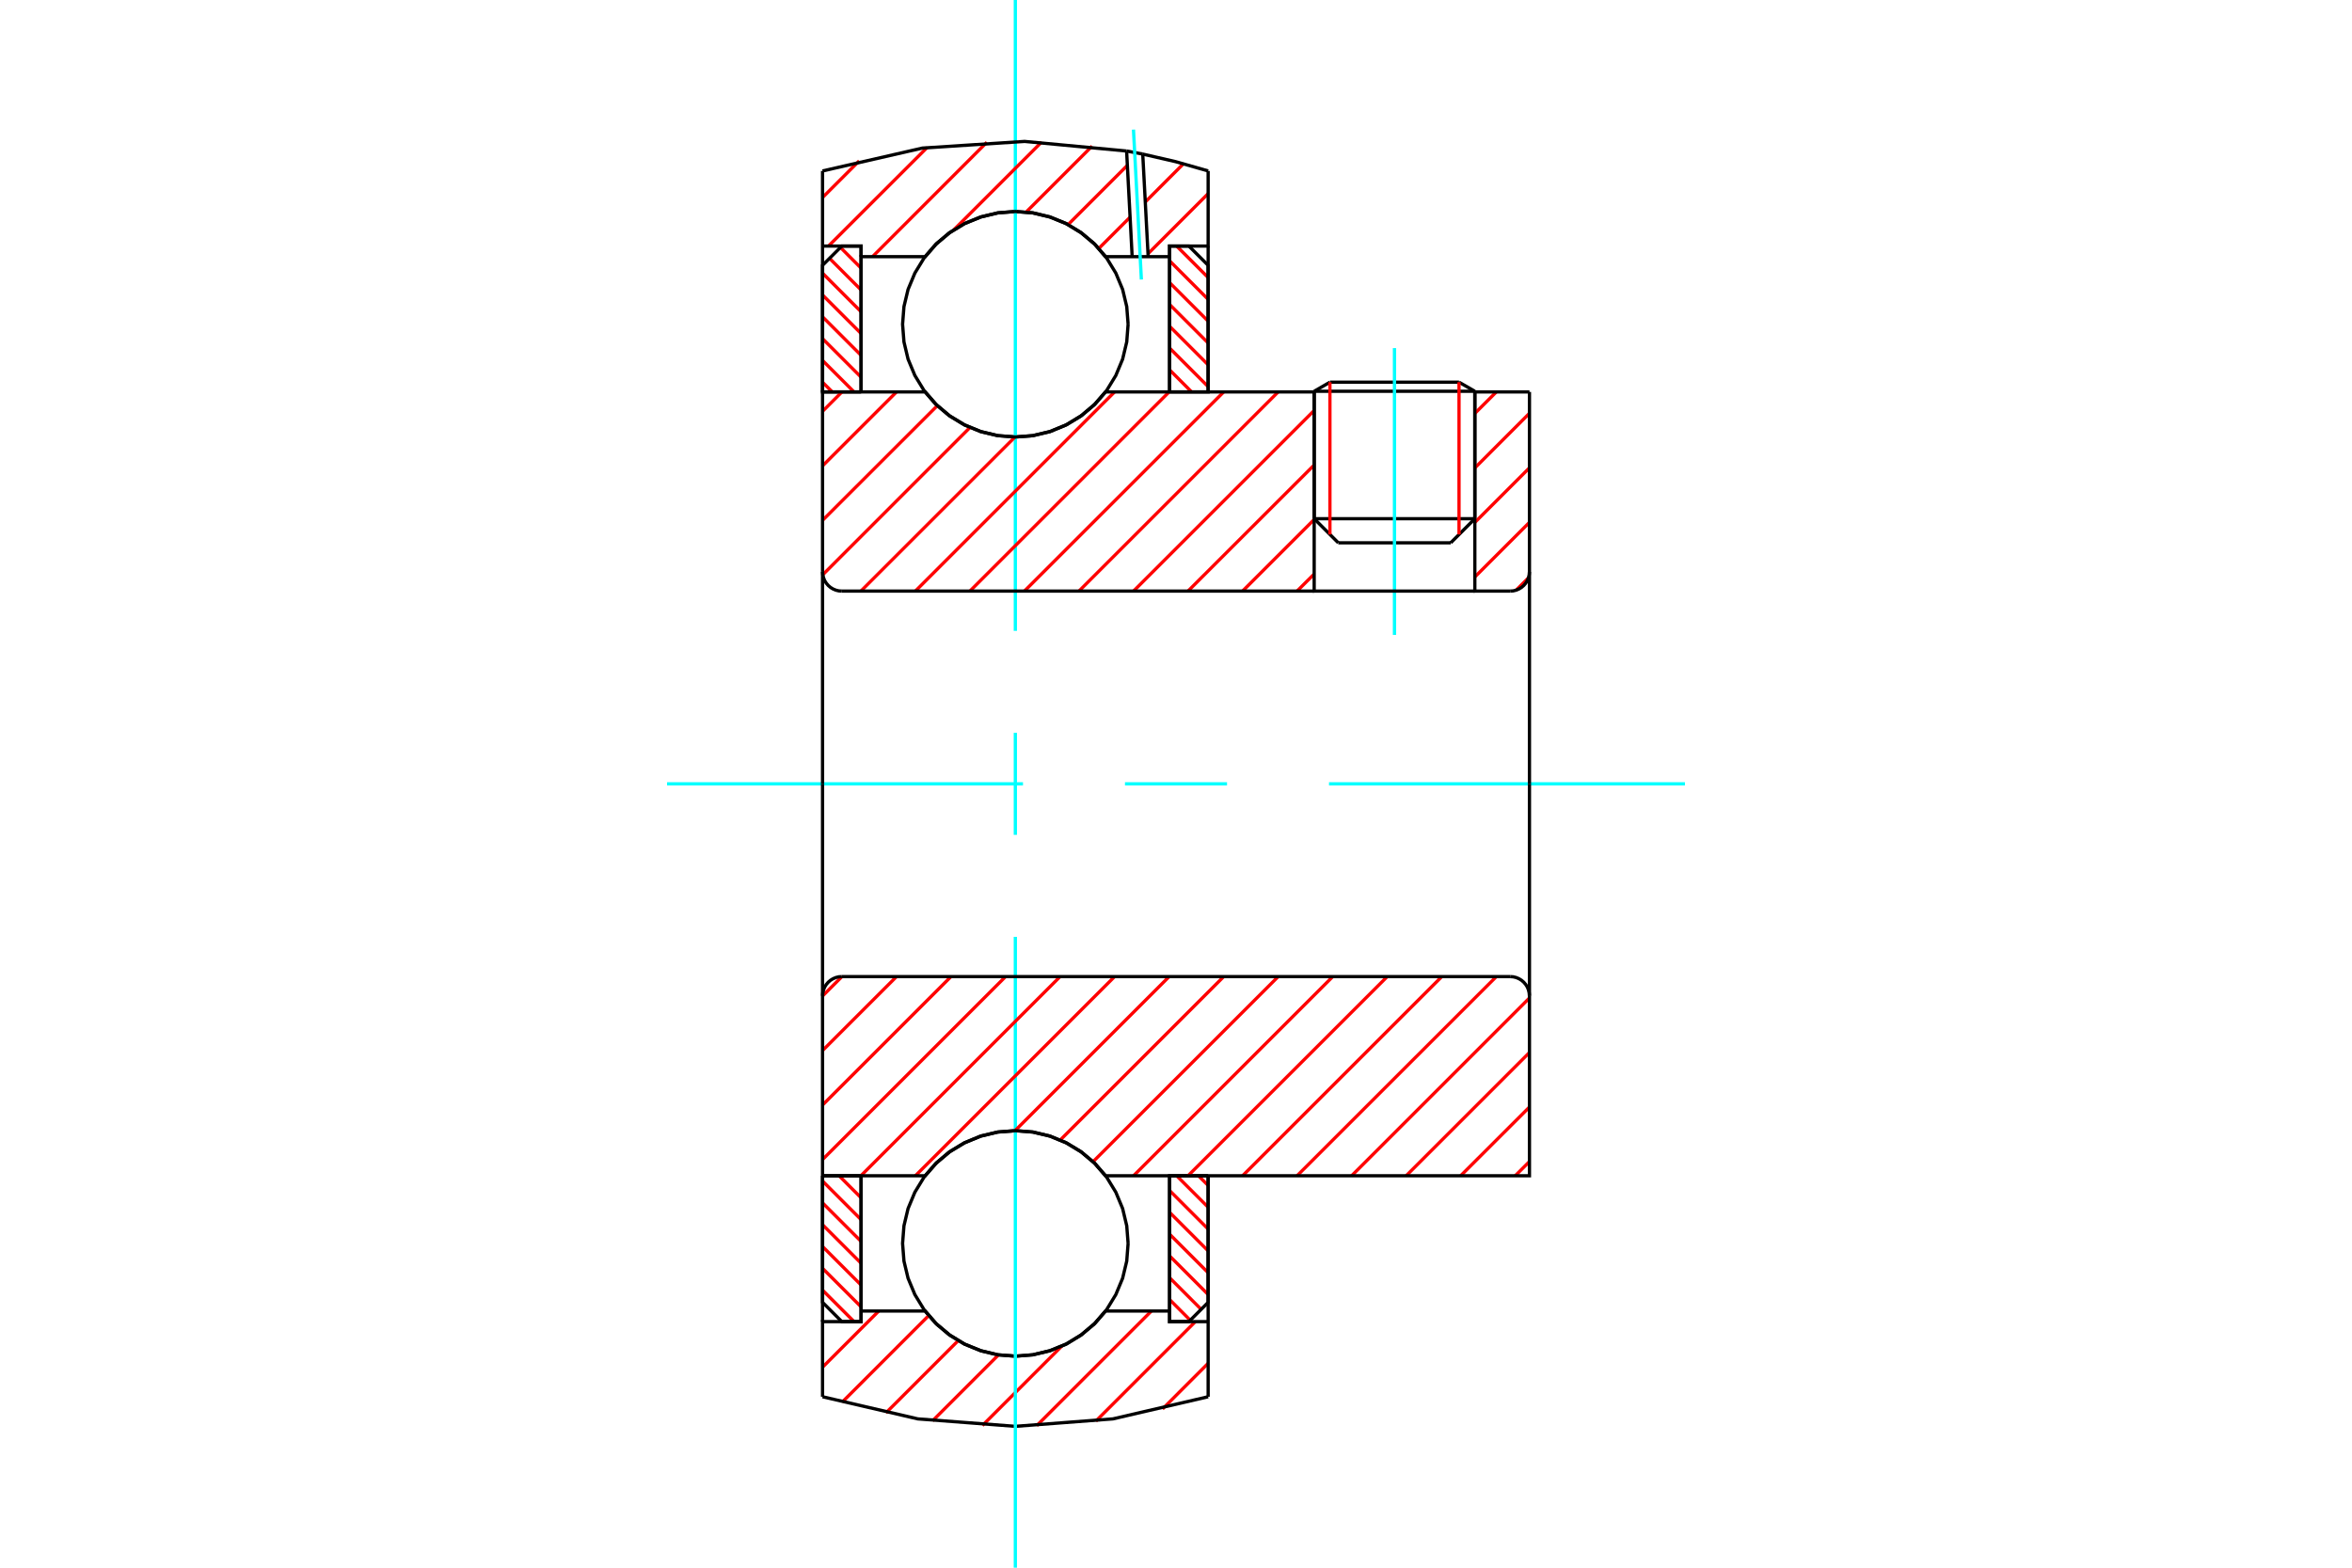 <?xml version="1.0" standalone="no"?>
<!DOCTYPE svg PUBLIC "-//W3C//DTD SVG 1.1//EN"
	"http://www.w3.org/Graphics/SVG/1.1/DTD/svg11.dtd">
<svg xmlns="http://www.w3.org/2000/svg" height="100%" width="100%" viewBox="0 0 36000 24000">
	<rect x="-1800" y="-1200" width="39600" height="26400" style="fill:#FFF"/>
	<g style="fill:none; fill-rule:evenodd" transform="matrix(1 0 0 1 0 0)">
		<g style="fill:none; stroke:#000; stroke-width:50; shape-rendering:geometricPrecision">
			<line x1="22574" y1="5990" x2="20115" y2="5990"/>
			<line x1="20356" y1="5851" x2="22332" y2="5851"/>
			<line x1="20115" y1="7941" x2="22574" y2="7941"/>
			<line x1="22205" y1="8310" x2="20484" y2="8310"/>
			<line x1="20356" y1="5851" x2="20115" y2="5990"/>
			<line x1="22574" y1="5990" x2="22332" y2="5851"/>
			<line x1="22205" y1="8310" x2="22574" y2="7941"/>
			<line x1="20115" y1="7941" x2="20484" y2="8310"/>
			<line x1="20115" y1="5990" x2="20115" y2="7941"/>
			<line x1="22574" y1="7941" x2="22574" y2="5990"/>
		</g>
		<g style="fill:none; stroke:#0FF; stroke-width:50; shape-rendering:geometricPrecision">
			<line x1="21344" y1="9720" x2="21344" y2="5329"/>
		</g>
		<g style="fill:none; stroke:#F00; stroke-width:50; shape-rendering:geometricPrecision">
			<line x1="22332" y1="5851" x2="22332" y2="8182"/>
			<line x1="20356" y1="8182" x2="20356" y2="5851"/>
			<line x1="12590" y1="19751" x2="13072" y2="20233"/>
			<line x1="12590" y1="19417" x2="13180" y2="20007"/>
			<line x1="12590" y1="19083" x2="13180" y2="19673"/>
			<line x1="12590" y1="18749" x2="13180" y2="19339"/>
			<line x1="12590" y1="18415" x2="13180" y2="19005"/>
			<line x1="12590" y1="18081" x2="13180" y2="18672"/>
			<line x1="12843" y1="18000" x2="13180" y2="18338"/>
			<line x1="13176" y1="18000" x2="13180" y2="18004"/>
		</g>
		<g style="fill:none; stroke:#000; stroke-width:50; shape-rendering:geometricPrecision">
			<polyline points="12590,18000 12590,19938 12885,20233 13180,20233 13180,18000 12590,18000"/>
		</g>
		<g style="fill:none; stroke:#0FF; stroke-width:50; shape-rendering:geometricPrecision">
			<line x1="10210" y1="12000" x2="15658" y2="12000"/>
			<line x1="17219" y1="12000" x2="18781" y2="12000"/>
			<line x1="20342" y1="12000" x2="25790" y2="12000"/>
		</g>
		<g style="fill:none; stroke:#F00; stroke-width:50; shape-rendering:geometricPrecision">
			<line x1="12590" y1="5852" x2="12739" y2="6000"/>
			<line x1="12590" y1="5518" x2="13072" y2="6000"/>
			<line x1="12590" y1="5184" x2="13180" y2="5774"/>
			<line x1="12590" y1="4850" x2="13180" y2="5440"/>
			<line x1="12590" y1="4516" x2="13180" y2="5106"/>
			<line x1="12590" y1="4182" x2="13180" y2="4773"/>
			<line x1="12697" y1="3955" x2="13180" y2="4439"/>
			<line x1="12864" y1="3788" x2="13180" y2="4105"/>
			<line x1="13176" y1="3767" x2="13180" y2="3771"/>
		</g>
		<g style="fill:none; stroke:#000; stroke-width:50; shape-rendering:geometricPrecision">
			<polyline points="13180,6000 13180,3767 12885,3767 12590,4062 12590,6000 13180,6000"/>
		</g>
		<g style="fill:none; stroke:#F00; stroke-width:50; shape-rendering:geometricPrecision">
			<line x1="18343" y1="18000" x2="18492" y2="18148"/>
			<line x1="18010" y1="18000" x2="18492" y2="18482"/>
			<line x1="17902" y1="18226" x2="18492" y2="18816"/>
			<line x1="17902" y1="18560" x2="18492" y2="19150"/>
			<line x1="17902" y1="18894" x2="18492" y2="19484"/>
			<line x1="17902" y1="19227" x2="18492" y2="19818"/>
			<line x1="17902" y1="19561" x2="18385" y2="20045"/>
			<line x1="17902" y1="19895" x2="18218" y2="20212"/>
			<line x1="17902" y1="20229" x2="17906" y2="20233"/>
		</g>
		<g style="fill:none; stroke:#000; stroke-width:50; shape-rendering:geometricPrecision">
			<polyline points="18492,18000 18492,19938 18197,20233 17902,20233 17902,18000 18492,18000"/>
		</g>
		<g style="fill:none; stroke:#F00; stroke-width:50; shape-rendering:geometricPrecision">
			<line x1="18010" y1="3767" x2="18492" y2="4249"/>
			<line x1="17902" y1="3993" x2="18492" y2="4583"/>
			<line x1="17902" y1="4327" x2="18492" y2="4917"/>
			<line x1="17902" y1="4661" x2="18492" y2="5251"/>
			<line x1="17902" y1="4995" x2="18492" y2="5585"/>
			<line x1="17902" y1="5328" x2="18492" y2="5919"/>
			<line x1="17902" y1="5662" x2="18239" y2="6000"/>
			<line x1="17902" y1="5996" x2="17906" y2="6000"/>
		</g>
		<g style="fill:none; stroke:#000; stroke-width:50; shape-rendering:geometricPrecision">
			<polyline points="17902,6000 17902,3767 18197,3767 18492,4062 18492,6000 17902,6000"/>
			<polyline points="17267,4964 17246,4694 17183,4431 17079,4181 16938,3950 16762,3744 16556,3568 16325,3426 16074,3323 15811,3259 15541,3238 15271,3259 15008,3323 14757,3426 14526,3568 14320,3744 14144,3950 14003,4181 13899,4431 13836,4694 13815,4964 13836,5234 13899,5498 14003,5748 14144,5979 14320,6185 14526,6361 14757,6502 15008,6606 15271,6669 15541,6690 15811,6669 16074,6606 16325,6502 16556,6361 16762,6185 16938,5979 17079,5748 17183,5498 17246,5234 17267,4964"/>
			<polyline points="17267,19036 17246,18766 17183,18502 17079,18252 16938,18021 16762,17815 16556,17639 16325,17498 16074,17394 15811,17331 15541,17310 15271,17331 15008,17394 14757,17498 14526,17639 14320,17815 14144,18021 14003,18252 13899,18502 13836,18766 13815,19036 13836,19306 13899,19569 14003,19819 14144,20050 14320,20256 14526,20432 14757,20574 15008,20677 15271,20741 15541,20762 15811,20741 16074,20677 16325,20574 16556,20432 16762,20256 16938,20050 17079,19819 17183,19569 17246,19306 17267,19036"/>
		</g>
		<g style="fill:none; stroke:#F00; stroke-width:50; shape-rendering:geometricPrecision">
			<line x1="18492" y1="20871" x2="17794" y2="21570"/>
			<line x1="18296" y1="20233" x2="16773" y2="21756"/>
			<line x1="17623" y1="20071" x2="15868" y2="21826"/>
			<line x1="16251" y1="20608" x2="15037" y2="21823"/>
			<line x1="15283" y1="20742" x2="14274" y2="21751"/>
			<line x1="14667" y1="20523" x2="13560" y2="21630"/>
			<line x1="14215" y1="20140" x2="12889" y2="21467"/>
			<line x1="13450" y1="20071" x2="12590" y2="20931"/>
		</g>
		<g style="fill:none; stroke:#000; stroke-width:50; shape-rendering:geometricPrecision">
			<polyline points="18492,18000 18492,20233 18492,21383"/>
			<polyline points="12590,21383 14048,21722 15541,21836 17034,21722 18492,21383"/>
			<polyline points="12590,21383 12590,20233 13180,20233 13180,20071 13180,18000"/>
			<polyline points="13180,20071 14160,20071 14336,20272 14541,20442 14769,20580 15016,20680 15275,20741 15541,20762 15807,20741 16066,20680 16313,20580 16541,20442 16746,20272 16922,20071 17902,20071 17902,18000"/>
			<polyline points="17902,20071 17902,20233 18492,20233"/>
			<line x1="12590" y1="20233" x2="12590" y2="18000"/>
		</g>
		<g style="fill:none; stroke:#0FF; stroke-width:50; shape-rendering:geometricPrecision">
			<line x1="15541" y1="24000" x2="15541" y2="14342"/>
			<line x1="15541" y1="12781" x2="15541" y2="11219"/>
			<line x1="15541" y1="9658" x2="15541" y2="0"/>
		</g>
		<g style="fill:none; stroke:#F00; stroke-width:50; shape-rendering:geometricPrecision">
			<line x1="18492" y1="2964" x2="17571" y2="3885"/>
			<line x1="18111" y1="2510" x2="17530" y2="3092"/>
			<line x1="17297" y1="3325" x2="16818" y2="3804"/>
			<line x1="17255" y1="2532" x2="16348" y2="3439"/>
			<line x1="16716" y1="2237" x2="15706" y2="3247"/>
			<line x1="15944" y1="2174" x2="14601" y2="3517"/>
			<line x1="15105" y1="2178" x2="13355" y2="3929"/>
			<line x1="14191" y1="2258" x2="12681" y2="3767"/>
			<line x1="13151" y1="2463" x2="12590" y2="3024"/>
		</g>
		<g style="fill:none; stroke:#000; stroke-width:50; shape-rendering:geometricPrecision">
			<polyline points="12590,6000 12590,3767 12590,2617"/>
			<polyline points="17244,2312 15683,2165 14118,2267 12590,2617"/>
			<polyline points="17491,2359 17368,2335 17244,2312"/>
			<polyline points="18492,2617 17995,2475 17491,2359"/>
			<polyline points="18492,2617 18492,3767 17902,3767 17902,3929 17902,6000"/>
			<polyline points="17902,3929 17574,3929 17329,3929 16922,3929 16746,3728 16541,3558 16313,3420 16066,3320 15807,3259 15541,3238 15275,3259 15016,3320 14769,3420 14541,3558 14336,3728 14160,3929 13180,3929 13180,6000"/>
			<polyline points="13180,3929 13180,3767 12590,3767"/>
			<line x1="18492" y1="3767" x2="18492" y2="6000"/>
		</g>
		<g style="fill:none; stroke:#0FF; stroke-width:50; shape-rendering:geometricPrecision">
			<line x1="17470" y1="4279" x2="17349" y2="1984"/>
		</g>
		<g style="fill:none; stroke:#000; stroke-width:50; shape-rendering:geometricPrecision">
			<line x1="17329" y1="3929" x2="17244" y2="2312"/>
			<line x1="17574" y1="3929" x2="17491" y2="2359"/>
		</g>
		<g style="fill:none; stroke:#F00; stroke-width:50; shape-rendering:geometricPrecision">
			<line x1="23410" y1="17782" x2="23192" y2="18000"/>
			<line x1="23410" y1="16948" x2="22357" y2="18000"/>
			<line x1="23410" y1="16113" x2="21523" y2="18000"/>
			<line x1="23410" y1="15278" x2="20688" y2="18000"/>
			<line x1="22903" y1="14951" x2="19853" y2="18000"/>
			<line x1="22068" y1="14951" x2="19019" y2="18000"/>
			<line x1="21233" y1="14951" x2="18184" y2="18000"/>
			<line x1="20399" y1="14951" x2="17350" y2="18000"/>
			<line x1="19564" y1="14951" x2="16730" y2="17785"/>
			<line x1="18730" y1="14951" x2="16228" y2="17453"/>
			<line x1="17895" y1="14951" x2="15536" y2="17310"/>
			<line x1="17060" y1="14951" x2="14011" y2="18000"/>
			<line x1="16226" y1="14951" x2="13177" y2="18000"/>
			<line x1="15391" y1="14951" x2="12590" y2="17752"/>
			<line x1="14556" y1="14951" x2="12590" y2="16917"/>
			<line x1="13722" y1="14951" x2="12590" y2="16083"/>
			<line x1="12887" y1="14951" x2="12590" y2="15248"/>
		</g>
		<g style="fill:none; stroke:#000; stroke-width:50; shape-rendering:geometricPrecision">
			<line x1="12590" y1="12000" x2="12590" y2="18000"/>
			<polyline points="12885,14951 12839,14954 12794,14965 12751,14983 12712,15007 12677,15037 12647,15072 12622,15112 12605,15155 12594,15200 12590,15246"/>
			<line x1="12885" y1="14951" x2="23115" y2="14951"/>
			<polyline points="23410,15246 23406,15200 23395,15155 23378,15112 23353,15072 23323,15037 23288,15007 23249,14983 23206,14965 23161,14954 23115,14951"/>
			<polyline points="23410,15246 23410,18000 22820,18000 16922,18000 16746,17800 16541,17629 16313,17492 16066,17391 15807,17330 15541,17310 15275,17330 15016,17391 14769,17492 14541,17629 14336,17800 14160,18000 13180,18000 12590,18000"/>
			<line x1="23410" y1="12000" x2="23410" y2="15246"/>
		</g>
		<g style="fill:none; stroke:#F00; stroke-width:50; shape-rendering:geometricPrecision">
			<line x1="23395" y1="8846" x2="23207" y2="9034"/>
			<line x1="23410" y1="7997" x2="22574" y2="8833"/>
			<line x1="23410" y1="7162" x2="22574" y2="7998"/>
			<line x1="23410" y1="6327" x2="22574" y2="7164"/>
			<line x1="22903" y1="6000" x2="22574" y2="6329"/>
			<line x1="20115" y1="8788" x2="19853" y2="9049"/>
			<line x1="20115" y1="7953" x2="19019" y2="9049"/>
			<line x1="20115" y1="7119" x2="18184" y2="9049"/>
			<line x1="20115" y1="6284" x2="17350" y2="9049"/>
			<line x1="19564" y1="6000" x2="16515" y2="9049"/>
			<line x1="18730" y1="6000" x2="15680" y2="9049"/>
			<line x1="17895" y1="6000" x2="14846" y2="9049"/>
			<line x1="17060" y1="6000" x2="14011" y2="9049"/>
			<line x1="15536" y1="6690" x2="13177" y2="9049"/>
			<line x1="14847" y1="6544" x2="12594" y2="8798"/>
			<line x1="14347" y1="6210" x2="12590" y2="7966"/>
			<line x1="13722" y1="6000" x2="12590" y2="7132"/>
			<line x1="12887" y1="6000" x2="12590" y2="6297"/>
		</g>
		<g style="fill:none; stroke:#000; stroke-width:50; shape-rendering:geometricPrecision">
			<line x1="23410" y1="12000" x2="23410" y2="6000"/>
			<polyline points="23115,9049 23161,9046 23206,9035 23249,9017 23288,8993 23323,8963 23353,8928 23378,8888 23395,8845 23406,8800 23410,8754"/>
			<polyline points="23115,9049 22574,9049 22574,6000"/>
			<polyline points="22574,9049 20115,9049 20115,6000"/>
			<line x1="20115" y1="9049" x2="12885" y2="9049"/>
			<polyline points="12590,8754 12594,8800 12605,8845 12622,8888 12647,8928 12677,8963 12712,8993 12751,9017 12794,9035 12839,9046 12885,9049"/>
			<polyline points="12590,8754 12590,6000 13180,6000 14160,6000 14336,6200 14541,6371 14769,6508 15016,6609 15275,6670 15541,6690 15807,6670 16066,6609 16313,6508 16541,6371 16746,6200 16922,6000 20115,6000"/>
			<line x1="22574" y1="6000" x2="23410" y2="6000"/>
			<line x1="12590" y1="12000" x2="12590" y2="8754"/>
		</g>
	</g>
</svg>
